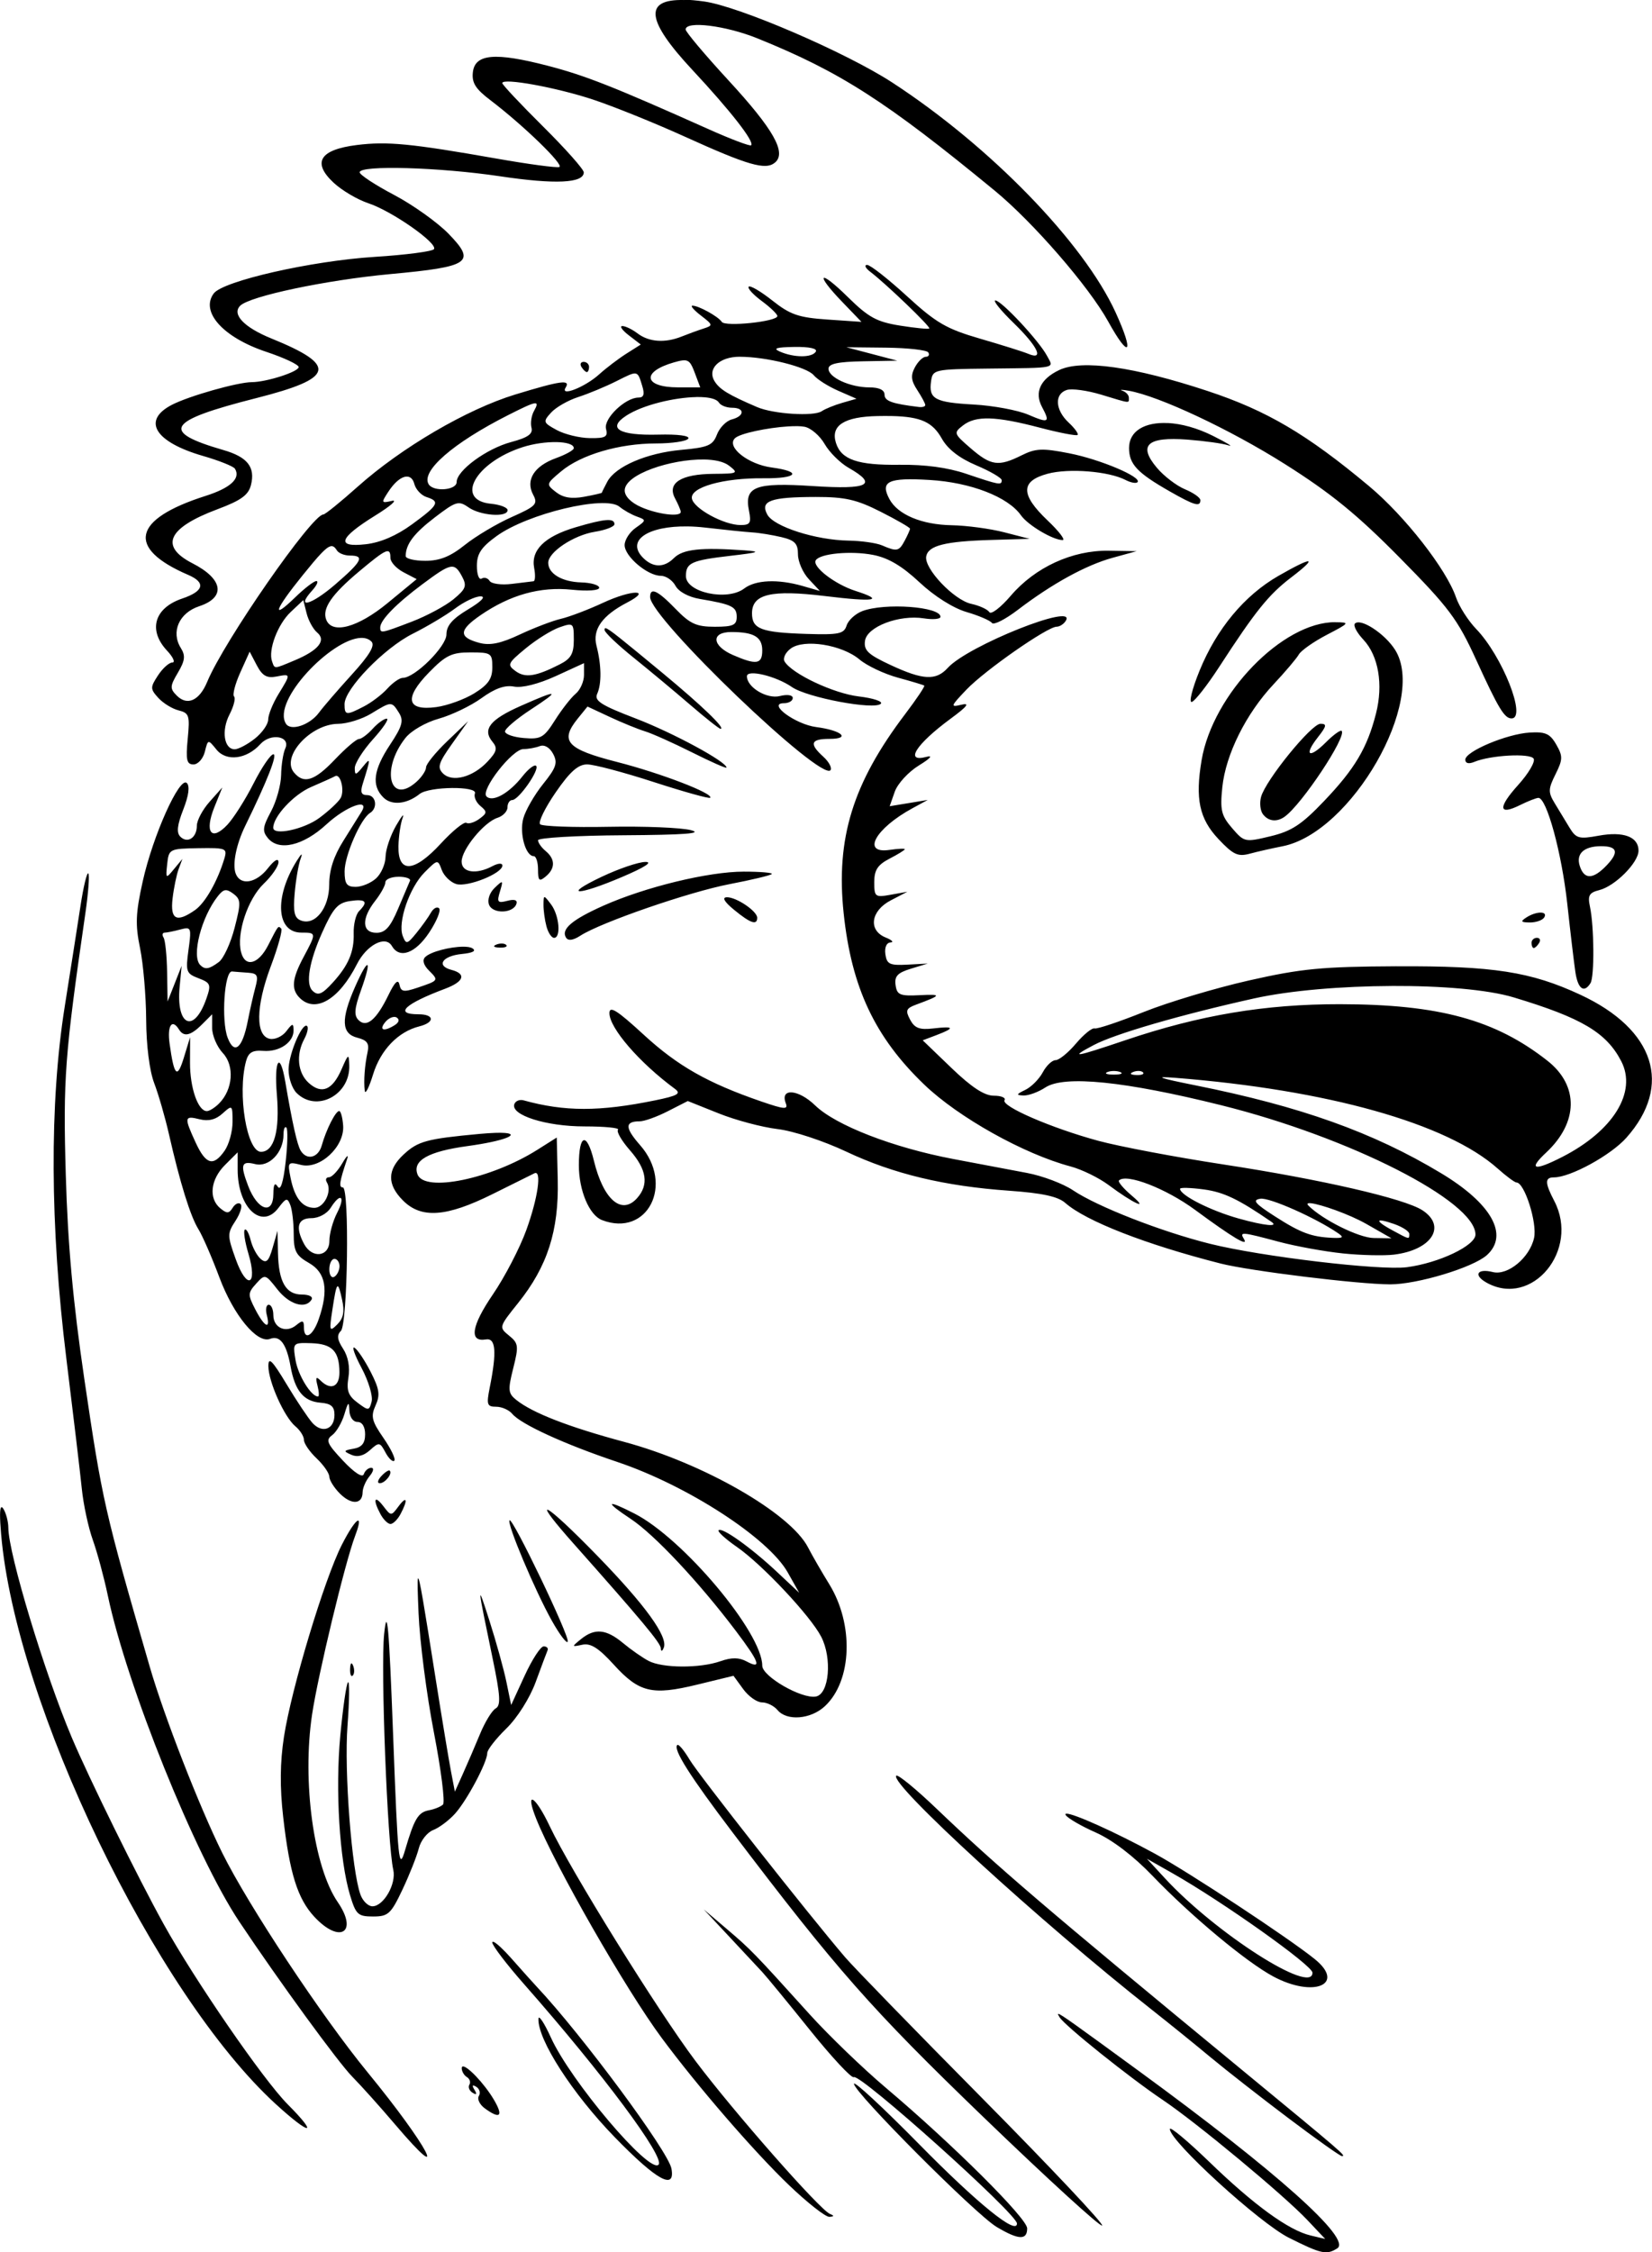 <?xml version="1.0" encoding="UTF-8" standalone="no"?>
<!-- Created with Inkscape (http://www.inkscape.org/) -->

<svg
   width="54.914mm"
   height="74.824mm"
   viewBox="0 0 54.914 74.824"
   version="1.1"
   id="svg1697"
   inkscape:version="1.2 (dc2aedaf03, 2022-05-15)"
   sodipodi:docname="Jumping cartoon fish.svg"
   xmlns:inkscape="http://www.inkscape.org/namespaces/inkscape"
   xmlns:sodipodi="http://sodipodi.sourceforge.net/DTD/sodipodi-0.dtd"
   xmlns="http://www.w3.org/2000/svg"
   xmlns:svg="http://www.w3.org/2000/svg"
   xmlns:rdf="http://www.w3.org/1999/02/22-rdf-syntax-ns#"
   xmlns:cc="http://creativecommons.org/ns#"
   xmlns:dc="http://purl.org/dc/elements/1.1/">
  <title
     id="title2363">Jumping cartoon fish</title>
  <sodipodi:namedview
     id="namedview1699"
     pagecolor="#ffffff"
     bordercolor="#666666"
     borderopacity="1.0"
     inkscape:showpageshadow="2"
     inkscape:pageopacity="0.0"
     inkscape:pagecheckerboard="0"
     inkscape:deskcolor="#d1d1d1"
     inkscape:document-units="mm"
     showgrid="false"
     inkscape:zoom="1.6063778"
     inkscape:cx="198.27216"
     inkscape:cy="194.53705"
     inkscape:window-width="1920"
     inkscape:window-height="991"
     inkscape:window-x="-9"
     inkscape:window-y="-9"
     inkscape:window-maximized="1"
     inkscape:current-layer="layer1" />
  <defs
     id="defs1694" />
  <g
     inkscape:label="Lager 1"
     inkscape:groupmode="layer"
     id="layer1"
     transform="translate(53.718,-170.397)">
    <path
       id="path1719"
       style="fill:#000000;stroke-width:0.169"
       d="m -30.978,170.398 c -1.355,-0.033 -1.254,0.682 0.273,2.319 1.274,1.366 2.073,2.39 1.956,2.507 -0.037,0.037 -0.674,-0.203 -1.415,-0.535 -3.183,-1.423 -4.101,-1.784 -5.353,-2.109 -1.74,-0.451 -2.411,-0.393 -2.482,0.213 -0.041,0.353 0.085,0.555 0.58,0.931 1.103,0.838 2.469,2.163 2.292,2.222 -0.094,0.031 -1.034,-0.095 -2.088,-0.281 -2.842,-0.5 -3.627,-0.576 -4.641,-0.45 -1.233,0.154 -1.495,0.577 -0.775,1.25 0.275,0.257 0.797,0.566 1.159,0.685 0.776,0.256 2.305,1.323 2.181,1.523 -0.047,0.076 -0.935,0.193 -1.972,0.258 -2.106,0.133 -5.044,0.801 -5.351,1.216 -0.452,0.612 0.315,1.462 1.748,1.939 0.592,0.197 1.076,0.425 1.076,0.506 0,0.156 -1.069,0.499 -1.558,0.501 -0.472,0.002 -2.089,0.46 -2.656,0.753 -1.006,0.52 -0.57,1.235 1.036,1.699 0.534,0.154 1.01,0.345 1.059,0.423 0.199,0.322 -0.144,0.64 -0.978,0.905 -2.431,0.774 -2.641,1.735 -0.573,2.624 0.593,0.255 0.519,0.543 -0.201,0.785 -0.929,0.313 -1.143,1.05 -0.502,1.733 0.202,0.216 0.28,0.392 0.173,0.392 -0.107,0 -0.321,0.192 -0.475,0.427 -0.261,0.399 -0.261,0.45 0.008,0.747 0.159,0.175 0.463,0.363 0.675,0.416 0.353,0.088 0.379,0.17 0.304,0.946 -0.067,0.702 -0.034,0.85 0.191,0.85 0.15,0 0.32,-0.189 0.378,-0.42 0.105,-0.42 0.106,-0.42 0.388,-0.072 0.328,0.405 1.002,0.321 1.457,-0.182 0.346,-0.383 1.017,-0.264 0.828,0.146 -0.069,0.151 -0.131,0.546 -0.137,0.879 -0.006,0.333 -0.158,0.88 -0.338,1.215 -0.278,0.517 -0.293,0.651 -0.1,0.884 0.366,0.441 1.174,0.251 1.943,-0.458 0.655,-0.604 1.455,-0.895 1.171,-0.426 -0.07,0.116 -0.342,0.551 -0.603,0.965 -0.323,0.512 -0.474,0.977 -0.474,1.455 0,0.785 -0.468,1.38 -0.942,1.198 -0.217,-0.083 -0.261,-0.279 -0.206,-0.91 0.039,-0.442 0.128,-0.956 0.197,-1.142 0.079,-0.213 0.029,-0.181 -0.136,0.084 -0.747,1.207 -0.668,2.371 0.16,2.371 0.504,0 0.504,0.008 0.079,0.803 -0.389,0.725 -0.424,1.077 -0.135,1.365 0.521,0.521 1.308,0.058 1.903,-1.118 0.325,-0.643 0.951,-0.969 1.162,-0.606 0.254,0.439 0.781,0.249 1.242,-0.448 0.248,-0.374 0.395,-0.735 0.328,-0.803 -0.067,-0.067 -0.189,-0.002 -0.272,0.145 -0.082,0.147 -0.3,0.451 -0.483,0.676 -0.307,0.377 -0.342,0.384 -0.453,0.099 -0.176,-0.451 0.223,-1.613 0.727,-2.116 0.433,-0.433 0.438,-0.433 0.569,-0.079 0.073,0.197 0.288,0.407 0.477,0.467 0.368,0.117 1.539,-0.349 1.539,-0.613 0,-0.088 -0.142,-0.08 -0.328,0.019 -0.538,0.288 -1.027,0.216 -1.027,-0.15 0,-0.403 0.746,-1.313 1.193,-1.455 0.182,-0.058 0.331,-0.214 0.331,-0.347 0,-0.133 0.071,-0.243 0.158,-0.243 0.214,0 0.92,-1.01 0.794,-1.136 -0.055,-0.055 -0.26,0.102 -0.455,0.35 -0.444,0.564 -0.991,0.869 -1.194,0.666 -0.207,-0.207 0.858,-1.573 1.227,-1.573 0.159,0 0.403,-0.044 0.543,-0.098 0.154,-0.059 0.33,0.042 0.444,0.256 0.159,0.298 0.107,0.456 -0.334,1.004 -0.287,0.358 -0.583,0.871 -0.657,1.142 -0.135,0.494 0.075,1.253 0.347,1.253 0.078,0 0.143,0.2 0.143,0.444 0,0.376 0.039,0.411 0.254,0.233 0.323,-0.268 0.323,-0.578 0,-0.846 -0.14,-0.116 -0.254,-0.277 -0.254,-0.359 0,-0.082 1.276,-0.157 2.836,-0.166 2.04,-0.013 2.67,-0.06 2.244,-0.17 -0.326,-0.084 -1.559,-0.134 -2.739,-0.111 -1.181,0.023 -2.203,-0.015 -2.272,-0.084 -0.069,-0.069 0.163,-0.545 0.516,-1.057 0.478,-0.693 0.746,-0.932 1.049,-0.932 0.224,0 1.221,0.264 2.215,0.587 0.994,0.322 1.837,0.557 1.872,0.522 0.135,-0.135 -1.64,-0.818 -3.096,-1.19 -1.676,-0.429 -1.912,-0.691 -1.303,-1.444 l 0.322,-0.397 0.744,0.347 c 0.409,0.191 0.935,0.405 1.168,0.476 0.233,0.071 0.938,0.386 1.566,0.701 0.629,0.315 1.143,0.542 1.143,0.504 0,-0.195 -1.78,-1.157 -3.017,-1.631 -1.155,-0.442 -1.386,-0.59 -1.282,-0.819 0.152,-0.336 0.143,-0.955 -0.023,-1.598 -0.14,-0.541 0.189,-1.004 1.02,-1.436 0.851,-0.442 0.152,-0.434 -0.802,0.009 -0.49,0.228 -1.12,0.467 -1.399,0.532 -0.279,0.065 -0.896,0.3 -1.37,0.523 -0.634,0.298 -0.99,0.371 -1.344,0.276 -0.695,-0.186 -0.684,-0.422 0.042,-0.92 0.985,-0.676 1.98,-0.954 3.028,-0.846 0.526,0.054 0.915,0.027 0.915,-0.065 0,-0.088 -0.269,-0.168 -0.598,-0.177 -0.638,-0.018 -1.096,-0.29 -1.096,-0.651 0,-0.356 0.844,-0.918 1.549,-1.031 0.359,-0.057 0.652,-0.171 0.652,-0.252 0,-0.21 -0.324,-0.184 -1.296,0.104 -1.027,0.305 -1.487,0.757 -1.373,1.351 0.045,0.236 0.035,0.434 -0.022,0.441 -0.057,0.007 -0.383,0.046 -0.726,0.088 -0.343,0.042 -0.672,-0.003 -0.732,-0.099 -0.06,-0.097 -0.179,-0.132 -0.266,-0.078 -0.087,0.054 -0.158,-0.135 -0.158,-0.42 0,-0.406 0.141,-0.619 0.655,-0.992 1.036,-0.75 3.615,-1.366 4.086,-0.975 0.14,0.116 0.401,0.263 0.58,0.327 0.313,0.112 0.312,0.126 -0.042,0.374 -0.202,0.142 -0.368,0.4 -0.368,0.574 0,0.374 0.761,1.019 1.203,1.019 0.17,0 0.389,0.149 0.487,0.331 0.105,0.197 0.434,0.375 0.81,0.438 1.066,0.18 1.226,0.257 1.226,0.596 0,0.273 -0.121,0.328 -0.729,0.328 -0.611,0 -0.822,-0.096 -1.303,-0.593 -0.597,-0.616 -0.847,-0.733 -0.847,-0.394 0,0.7 5.728,6.187 6,5.747 0.049,-0.079 -0.062,-0.28 -0.246,-0.446 -0.473,-0.428 -0.417,-0.589 0.207,-0.589 0.726,0 0.411,-0.283 -0.437,-0.392 -0.696,-0.09 -1.648,-0.793 -1.074,-0.793 0.16,0 0.292,-0.078 0.292,-0.173 0,-0.1 -0.181,-0.127 -0.43,-0.065 -0.43,0.108 -1.094,-0.291 -1.094,-0.657 0,-0.24 0.968,-0.008 1.496,0.358 0.506,0.351 2.74,0.771 2.955,0.555 0.077,-0.077 -0.254,-0.186 -0.734,-0.243 -0.832,-0.099 -2.21,-0.746 -2.464,-1.159 -0.066,-0.106 0.026,-0.301 0.203,-0.432 0.442,-0.328 1.703,-0.128 2.286,0.363 0.248,0.209 0.823,0.48 1.276,0.604 0.453,0.123 0.848,0.242 0.877,0.264 0.029,0.022 -0.257,0.448 -0.635,0.947 -1.741,2.295 -2.307,4.127 -2.044,6.618 0.261,2.468 1.036,4.114 2.679,5.691 1.135,1.089 3.312,2.306 4.862,2.718 0.375,0.1 0.946,0.379 1.27,0.621 0.818,0.611 1.374,0.863 0.764,0.347 -0.276,-0.234 -0.466,-0.46 -0.423,-0.502 0.245,-0.244 1.562,0.266 2.53,0.978 1.26,0.928 1.797,1.247 1.622,0.964 -0.15,-0.243 -0.081,-0.237 1.151,0.092 0.572,0.153 1.536,0.328 2.141,0.39 v 5.2e-4 c 0.605,0.062 1.367,0.079 1.693,0.04 1.255,-0.152 1.765,-0.94 0.952,-1.472 -0.594,-0.389 -3.361,-1.026 -6.625,-1.525 -1.583,-0.242 -3.45,-0.595 -4.149,-0.784 -1.56,-0.423 -3.242,-1.151 -3.119,-1.351 0.05,-0.081 -0.111,-0.148 -0.357,-0.148 -0.312,0 -0.739,-0.279 -1.406,-0.92 l -0.957,-0.92 0.464,-0.176 c 0.619,-0.235 0.586,-0.301 -0.113,-0.219 -0.455,0.053 -0.618,-0.008 -0.769,-0.289 -0.164,-0.307 -0.136,-0.378 0.197,-0.501 0.851,-0.315 0.867,-0.352 0.134,-0.315 -0.671,0.034 -0.769,-0.006 -0.815,-0.334 -0.042,-0.295 0.065,-0.41 0.508,-0.545 l 0.561,-0.171 -0.677,0.036 c -0.587,0.031 -0.684,-0.015 -0.731,-0.345 -0.032,-0.226 0.037,-0.386 0.169,-0.392 0.123,-0.006 0.052,-0.08 -0.158,-0.164 -0.59,-0.237 -0.501,-0.887 0.169,-1.235 l 0.55,-0.286 -0.55,0.099 c -0.522,0.094 -0.55,0.073 -0.55,-0.418 0,-0.403 0.112,-0.575 0.508,-0.78 0.279,-0.144 0.508,-0.286 0.508,-0.314 0,-0.028 -0.229,-0.018 -0.508,0.023 -0.943,0.138 -0.475,-0.712 0.762,-1.384 l 0.508,-0.276 -0.633,0.105 -0.633,0.104 0.17,-0.484 c 0.094,-0.266 0.455,-0.658 0.802,-0.871 0.382,-0.234 0.481,-0.347 0.251,-0.285 -0.742,0.198 -0.35,-0.419 0.805,-1.269 0.553,-0.407 0.651,-0.534 0.357,-0.463 -0.376,0.091 -0.364,0.055 0.169,-0.503 0.61,-0.639 2.69,-2.089 2.997,-2.089 0.1,0 0.237,-0.088 0.303,-0.196 0.386,-0.625 -3.256,0.827 -3.923,1.564 -0.39,0.43 -0.819,0.409 -1.905,-0.097 -0.746,-0.347 -0.891,-0.486 -0.846,-0.803 0.067,-0.469 1.134,-0.875 1.959,-0.745 0.303,0.048 0.55,0.024 0.55,-0.052 0,-0.338 -1.851,-0.473 -2.599,-0.189 -0.231,0.088 -0.465,0.303 -0.521,0.478 -0.088,0.278 -0.257,0.313 -1.327,0.28 -1.515,-0.048 -1.818,-0.162 -1.818,-0.685 0,-0.64 0.636,-0.79 2.426,-0.573 1.666,0.203 2.003,0.146 1.014,-0.171 -0.687,-0.22 -1.45,-0.808 -1.32,-1.018 0.139,-0.225 1.165,-0.321 1.902,-0.179 0.508,0.098 0.963,0.367 1.545,0.911 0.495,0.463 1.121,0.858 1.566,0.988 0.408,0.119 0.786,0.282 0.842,0.362 0.055,0.08 0.44,-0.114 0.855,-0.43 1.141,-0.871 2.266,-1.489 3.155,-1.734 l 0.8,-0.22 -0.931,-0.015 c -1.21,-0.018 -2.443,0.55 -3.253,1.496 -0.335,0.391 -0.655,0.636 -0.712,0.544 -0.057,-0.092 -0.328,-0.216 -0.603,-0.276 -0.577,-0.127 -1.572,-1.176 -1.495,-1.577 0.069,-0.36 0.627,-0.5 2.167,-0.545 l 1.27,-0.037 -0.847,-0.218 c -0.466,-0.12 -1.251,-0.225 -1.744,-0.234 -0.997,-0.018 -1.792,-0.352 -2.069,-0.868 -0.316,-0.59 -0.045,-0.719 1.338,-0.636 1.362,0.081 2.605,0.562 3.035,1.175 0.231,0.328 1.064,0.822 1.385,0.822 0.102,0 -0.123,-0.293 -0.5,-0.651 -0.906,-0.861 -0.905,-1.309 0.002,-1.553 0.704,-0.189 2.028,-0.083 2.588,0.207 0.171,0.089 0.35,0.123 0.397,0.075 0.165,-0.165 -1.23,-0.757 -2.265,-0.96 -0.896,-0.176 -1.117,-0.167 -1.589,0.068 -0.764,0.381 -1.016,0.346 -1.687,-0.233 -0.568,-0.491 -0.577,-0.514 -0.258,-0.762 0.424,-0.33 1.082,-0.311 2.55,0.074 0.652,0.171 1.218,0.28 1.258,0.243 0.04,-0.038 -0.094,-0.223 -0.297,-0.412 -0.448,-0.418 -0.479,-0.95 -0.061,-1.083 0.169,-0.054 0.683,0.017 1.143,0.156 0.996,0.302 0.92,0.294 0.92,0.1 0,-0.086 -0.095,-0.189 -0.211,-0.229 -0.116,-0.04 -0.027,-0.041 0.199,-0.002 1.002,0.172 3.368,1.282 5.196,2.436 1.532,0.967 2.407,1.68 3.825,3.117 1.634,1.655 1.916,2.033 2.536,3.387 0.742,1.621 0.939,1.947 1.176,1.947 0.513,0 -0.307,-2.071 -1.176,-2.971 -0.265,-0.275 -0.567,-0.747 -0.67,-1.05 -0.319,-0.934 -1.703,-2.704 -2.887,-3.693 -2.067,-1.727 -3.402,-2.513 -5.372,-3.164 -2.443,-0.807 -4.178,-1.052 -4.93,-0.696 -0.627,0.297 -0.833,0.74 -0.573,1.227 0.278,0.519 0.224,0.549 -0.456,0.257 -0.349,-0.15 -1.163,-0.301 -1.808,-0.337 -1.299,-0.072 -1.507,-0.184 -1.424,-0.773 0.055,-0.392 0.097,-0.401 1.919,-0.422 2.311,-0.027 2.165,0.005 1.934,-0.426 -0.268,-0.501 -1.517,-1.838 -1.717,-1.838 -0.09,0 0.186,0.34 0.614,0.755 0.799,0.776 1.021,1.246 0.482,1.019 -0.163,-0.069 -0.883,-0.295 -1.6,-0.503 -1.125,-0.327 -1.459,-0.521 -2.438,-1.417 -0.624,-0.571 -1.218,-1.037 -1.321,-1.034 -0.103,0.003 -0.055,0.106 0.107,0.229 0.522,0.397 2.016,1.831 1.961,1.883 -0.029,0.028 -0.468,-0.015 -0.974,-0.096 -0.776,-0.124 -1.047,-0.273 -1.735,-0.95 -0.956,-0.942 -1.112,-0.799 -0.181,0.167 l 0.635,0.659 -1.131,-0.077 c -0.958,-0.066 -1.237,-0.161 -1.828,-0.629 -0.384,-0.304 -0.738,-0.512 -0.788,-0.463 -0.05,0.05 0.145,0.263 0.431,0.475 0.287,0.212 0.521,0.438 0.521,0.501 0,0.183 -1.735,0.365 -1.847,0.194 -0.118,-0.18 -0.779,-0.544 -0.978,-0.539 -0.076,0.002 0.052,0.15 0.284,0.328 0.404,0.311 0.408,0.329 0.085,0.433 -0.186,0.06 -0.513,0.179 -0.727,0.265 -0.554,0.221 -1.084,0.184 -1.464,-0.104 -0.181,-0.137 -0.409,-0.247 -0.508,-0.245 -0.099,0.002 -6.28e-4,0.141 0.218,0.309 l 0.397,0.305 -0.482,0.305 c -0.265,0.168 -0.672,0.478 -0.904,0.688 -0.469,0.423 -1.307,0.753 -1.112,0.438 0.172,-0.278 -0.163,-0.232 -1.677,0.23 -1.603,0.489 -3.777,1.76 -5.235,3.061 -0.569,0.508 -1.083,0.924 -1.143,0.924 -0.379,0.003 -3.301,4.21 -3.859,5.558 -0.259,0.626 -0.662,0.81 -1.011,0.46 -0.234,-0.234 -0.231,-0.311 0.036,-0.762 0.237,-0.402 0.257,-0.565 0.097,-0.821 -0.335,-0.536 -0.057,-1.166 0.612,-1.387 0.892,-0.294 0.797,-0.903 -0.221,-1.424 -1.109,-0.568 -0.828,-1.179 0.827,-1.798 0.784,-0.293 1.03,-0.471 1.114,-0.805 0.149,-0.595 -0.115,-0.93 -0.914,-1.161 -2.118,-0.613 -1.891,-0.97 1.094,-1.727 2.601,-0.659 2.708,-1.083 0.499,-1.98 -0.909,-0.369 -1.322,-0.803 -1.037,-1.088 0.319,-0.319 2.867,-0.855 4.987,-1.051 2.659,-0.245 2.865,-0.387 1.94,-1.339 -0.369,-0.379 -1.185,-0.961 -1.813,-1.292 -0.629,-0.331 -1.143,-0.669 -1.143,-0.751 0,-0.244 2.654,-0.168 4.664,0.132 1.84,0.275 2.786,0.231 2.786,-0.13 0,-0.1 -0.61,-0.786 -1.355,-1.525 -0.745,-0.739 -1.354,-1.387 -1.354,-1.44 0,-0.183 1.786,0.141 3.013,0.546 0.679,0.225 2.051,0.778 3.048,1.23 2.113,0.958 2.69,1.124 3.002,0.866 0.395,-0.328 -0.044,-1.106 -1.547,-2.736 -0.781,-0.848 -1.421,-1.607 -1.421,-1.687 0,-0.296 1.33,-0.132 2.384,0.294 2.756,1.114 4.273,2.087 7.889,5.059 1.275,1.048 3.131,3.186 3.772,4.346 0.708,1.281 0.877,1.078 0.248,-0.298 -1.063,-2.324 -4.169,-5.519 -7.426,-7.64 -1.531,-0.997 -5.103,-2.535 -6.254,-2.692 -0.253,-0.035 -0.477,-0.055 -0.67,-0.059 z m 3.667,11.525 c 0.502,-0.007 0.774,0.053 0.71,0.158 -0.125,0.202 -0.715,0.202 -1.185,0 -0.254,-0.109 -0.135,-0.149 0.476,-0.158 z m 1.725,0.01 1.318,0.014 c 0.725,0.008 1.358,0.079 1.407,0.158 0.049,0.08 0.011,0.145 -0.084,0.145 -0.095,0 -0.258,0.157 -0.361,0.35 -0.145,0.272 -0.128,0.441 0.079,0.756 0.146,0.223 0.266,0.447 0.266,0.497 0,0.05 -0.095,0.079 -0.211,0.065 -0.89,-0.107 -1.143,-0.197 -1.143,-0.409 0,-0.156 -0.179,-0.242 -0.5,-0.242 -0.642,0 -1.363,-0.328 -1.363,-0.62 0,-0.165 0.311,-0.232 1.143,-0.247 l 1.143,-0.021 -0.846,-0.223 z m -3.543,0.316 c 0.882,0 2.23,0.337 2.461,0.614 0.115,0.139 0.482,0.371 0.815,0.516 l 0.606,0.265 -0.477,0.137 c -0.262,0.076 -0.567,0.2 -0.677,0.276 -0.262,0.181 -1.608,0.096 -2.148,-0.135 -0.951,-0.408 -1.245,-0.586 -1.413,-0.855 -0.259,-0.415 0.151,-0.819 0.833,-0.819 z m -1.909,0.122 c 0.221,-0.026 0.288,0.074 0.413,0.407 l 0.184,0.488 h -0.737 c -1.144,0 -1.232,-0.517 -0.141,-0.829 0.116,-0.033 0.206,-0.056 0.28,-0.065 z m -3.278,0.048 c -0.099,0 -0.132,0.076 -0.074,0.169 0.058,0.093 0.138,0.17 0.179,0.17 0.041,0 0.074,-0.076 0.074,-0.17 0,-0.093 -0.081,-0.169 -0.179,-0.169 z m 1.727,0.388 c 0.105,0.02 0.14,0.151 0.221,0.417 0.084,0.272 0.048,0.381 -0.125,0.381 -0.44,0 -1.168,0.701 -1.08,1.039 0.07,0.266 -0.014,0.315 -0.536,0.308 -0.341,-0.004 -0.836,-0.124 -1.1,-0.267 -0.457,-0.248 -0.466,-0.276 -0.191,-0.58 0.159,-0.176 0.566,-0.409 0.904,-0.518 0.338,-0.109 0.907,-0.346 1.266,-0.526 0.362,-0.182 0.537,-0.274 0.642,-0.255 z m 2.014,0.78 c 0.104,-0.002 0.201,9e-4 0.289,0.009 0.235,0.021 0.406,0.078 0.468,0.178 0.058,0.093 0.253,0.169 0.434,0.169 0.43,0 0.424,0.275 -0.008,0.388 -0.185,0.048 -0.407,0.275 -0.494,0.503 -0.137,0.36 -0.293,0.427 -1.182,0.508 -1.152,0.104 -2.192,0.551 -2.462,1.057 -0.1,0.186 -0.181,0.351 -0.181,0.366 0,0.015 -0.267,0.076 -0.593,0.136 -0.415,0.076 -0.695,0.03 -0.932,-0.155 -0.334,-0.26 -0.331,-0.27 0.169,-0.689 0.661,-0.554 1.933,-0.928 3.153,-0.928 0.536,0 1.02,-0.072 1.075,-0.161 0.059,-0.096 -0.344,-0.149 -1.003,-0.132 -1.296,0.033 -1.704,-0.208 -1.062,-0.628 0.551,-0.361 1.603,-0.606 2.33,-0.62 z m -5.384,0.211 c 0.121,-0.019 0.094,0.069 -0.009,0.254 -0.086,0.153 -0.123,0.402 -0.083,0.554 0.054,0.207 -0.118,0.328 -0.68,0.478 -0.817,0.219 -1.808,0.947 -1.808,1.329 0,0.272 -0.769,0.332 -0.929,0.073 -0.268,-0.434 0.804,-1.368 2.634,-2.295 0.486,-0.246 0.754,-0.374 0.875,-0.393 z m 11.881,0.42 c 0.986,0.022 1.363,0.209 1.669,0.753 0.196,0.348 0.584,0.649 1.143,0.885 0.465,0.197 0.846,0.419 0.846,0.494 0,0.175 -0.073,0.162 -1.185,-0.214 -0.612,-0.207 -1.371,-0.309 -2.212,-0.298 -1.39,0.018 -1.936,-0.17 -2.113,-0.726 -0.184,-0.579 0.273,-0.872 1.39,-0.893 0.167,-0.003 0.321,-0.004 0.461,-5.2e-4 z m 9.175,0.234 c -0.749,-0.037 -1.284,0.255 -1.284,0.827 0,0.539 0.267,0.824 1.355,1.444 0.819,0.467 1.016,0.523 1.016,0.29 0,-0.082 -0.23,-0.244 -0.512,-0.361 -0.281,-0.117 -0.703,-0.439 -0.936,-0.717 -0.631,-0.75 -0.321,-1.034 1.018,-0.933 0.563,0.043 1.175,0.128 1.362,0.19 0.186,0.062 -0.042,-0.078 -0.508,-0.312 -0.534,-0.268 -1.061,-0.408 -1.51,-0.43 z m -12.308,0.102 c 0.093,0.002 0.174,0.009 0.238,0.021 0.209,0.04 0.509,0.298 0.667,0.573 0.158,0.275 0.517,0.631 0.799,0.792 0.984,0.56 0.663,0.726 -1.174,0.606 -1.937,-0.127 -2.302,0.013 -2.14,0.819 0.081,0.407 0.041,0.475 -0.282,0.475 -0.55,-3.7e-4 -1.553,-0.546 -1.615,-0.879 -0.07,-0.374 1.045,-0.69 2.381,-0.675 1.127,0.013 1.303,-0.22 0.272,-0.358 -0.787,-0.105 -1.514,-0.681 -1.225,-0.97 0.165,-0.165 1.096,-0.353 1.769,-0.395 0.112,-0.007 0.217,-0.01 0.31,-0.008 z m -8.007,0.53 c 0.333,0.007 0.574,0.075 0.574,0.203 0,0.064 -0.266,0.212 -0.592,0.33 -0.727,0.263 -1.019,0.729 -0.76,1.214 0.166,0.311 0.097,0.383 -0.714,0.744 -0.494,0.22 -1.194,0.636 -1.556,0.926 -0.481,0.385 -0.834,0.527 -1.312,0.527 -0.36,0 -0.654,-0.07 -0.654,-0.156 0,-0.394 0.27,-0.753 0.972,-1.289 0.701,-0.535 0.787,-0.561 1.117,-0.33 0.395,0.277 1.298,0.341 1.298,0.092 0,-0.087 -0.248,-0.183 -0.55,-0.212 -1.222,-0.118 -0.524,-1.373 1.045,-1.879 0.373,-0.121 0.8,-0.176 1.133,-0.169 z m 4.895,0.578 c 0.359,0.005 0.665,0.069 0.843,0.208 0.319,0.248 0.289,0.264 -0.518,0.269 -1.081,0.007 -1.553,0.305 -1.282,0.812 0.105,0.196 0.191,0.399 0.191,0.452 0,0.176 -0.755,0.086 -1.313,-0.157 -0.338,-0.147 -0.55,-0.361 -0.55,-0.554 0,-0.543 1.552,-1.046 2.628,-1.029 z m -9.847,0.569 c 0.104,0.011 0.185,0.09 0.225,0.244 0.048,0.184 0.232,0.38 0.408,0.436 0.459,0.146 0.396,0.263 -0.488,0.908 -0.514,0.375 -1.047,0.604 -1.536,0.659 -1.001,0.113 -0.894,-0.204 0.323,-0.958 0.506,-0.313 0.752,-0.53 0.547,-0.483 -0.354,0.082 -0.36,0.066 -0.117,-0.305 0.18,-0.275 0.369,-0.442 0.526,-0.489 0.039,-0.012 0.076,-0.016 0.111,-0.012 z m 13.569,0.676 c 0.975,-9.8e-4 1.358,0.086 2.159,0.492 0.536,0.271 0.974,0.524 0.974,0.562 0,0.037 -0.079,0.215 -0.175,0.395 -0.192,0.359 -0.257,0.373 -0.756,0.159 -0.186,-0.08 -0.687,-0.151 -1.112,-0.158 -1.091,-0.017 -2.487,-0.464 -2.702,-0.867 -0.244,-0.455 0.105,-0.581 1.613,-0.583 z m -4.266,0.978 c 0.186,0.003 0.383,0.015 0.589,0.039 0.626,0.073 1.328,0.145 1.561,0.16 0.233,0.014 0.671,0.085 0.974,0.157 0.447,0.106 0.55,0.214 0.55,0.572 0,0.243 0.164,0.615 0.364,0.828 l 0.364,0.388 -0.574,-0.165 c -0.821,-0.235 -1.561,-0.204 -1.941,0.084 v 5.2e-4 c -0.563,0.426 -1.937,0.133 -1.937,-0.413 0,-0.442 0.177,-0.522 1.489,-0.675 0.946,-0.11 1.023,-0.14 0.458,-0.18 -1.46,-0.103 -2.05,-0.039 -2.347,0.257 -0.325,0.325 -0.693,0.322 -1.021,-0.005 -0.587,-0.587 0.17,-1.066 1.472,-1.047 z m -11.852,0.657 c 0.022,-0.004 0.043,-0.002 0.062,0.004 0.051,0.016 0.094,0.065 0.139,0.138 0.058,0.093 0.253,0.17 0.434,0.17 0.501,0 0.403,0.19 -0.498,0.966 -0.799,0.688 -1.327,0.821 -0.756,0.191 0.154,-0.171 0.215,-0.31 0.135,-0.31 -0.08,0 -0.397,0.244 -0.704,0.542 -0.807,0.782 -0.686,0.423 0.246,-0.73 0.542,-0.67 0.786,-0.943 0.942,-0.969 z m 1.891,0.168 c 0.07,0.004 0.088,0.083 0.088,0.222 0,0.137 0.196,0.351 0.436,0.477 l 0.436,0.228 -0.963,0.793 c -0.992,0.816 -1.853,1.049 -2.044,0.552 -0.141,-0.367 0.18,-0.836 1.096,-1.602 0.456,-0.382 0.716,-0.587 0.861,-0.65 0.036,-0.016 0.066,-0.023 0.089,-0.021 z m 30.593,0.336 c -0.076,-0.009 -0.41,0.152 -0.988,0.483 -1.129,0.648 -2.053,1.758 -2.62,3.148 -0.248,0.607 -0.363,1.075 -0.256,1.039 0.107,-0.036 0.512,-0.554 0.901,-1.152 1.215,-1.871 1.649,-2.41 2.402,-2.985 0.454,-0.346 0.636,-0.525 0.56,-0.534 z m -28.517,0.183 c 0.176,-0.033 0.266,0.082 0.394,0.322 0.166,0.311 0.126,0.415 -0.29,0.758 -0.266,0.218 -0.886,0.551 -1.379,0.74 -1.022,0.391 -1.052,0.397 -1.052,0.193 0,-0.244 0.535,-0.791 1.41,-1.442 0.477,-0.355 0.74,-0.537 0.917,-0.571 z m 1.006,0.98 c 0.191,9.8e-4 0.035,0.165 -0.412,0.433 -0.523,0.313 -0.72,0.541 -0.72,0.833 0,0.399 -1.05,1.442 -1.452,1.442 -0.104,0 -0.334,0.16 -0.511,0.356 -0.177,0.196 -0.528,0.463 -0.78,0.593 -0.591,0.306 -0.644,0.299 -0.644,-0.078 0,-0.502 1.319,-1.863 2.265,-2.336 0.477,-0.239 1.11,-0.616 1.407,-0.839 0.296,-0.222 0.677,-0.405 0.846,-0.403 z m -5.89,0.125 0.11,0.438 c 0.06,0.241 0.218,0.527 0.349,0.637 0.315,0.261 0.046,0.595 -0.746,0.926 -0.705,0.295 -0.659,0.293 -0.752,0.033 -0.135,-0.376 0.19,-1.235 0.62,-1.639 z m 34.307,0.733 c -1.748,-0.014 -4.072,2.381 -4.446,4.581 -0.218,1.286 -0.077,1.949 0.558,2.622 0.494,0.524 0.647,0.595 1.048,0.487 0.258,-0.07 0.746,-0.18 1.084,-0.246 2.288,-0.449 4.806,-4.84 3.742,-6.524 -0.34,-0.539 -1.145,-1.065 -1.336,-0.874 -0.063,0.063 0.063,0.302 0.28,0.533 0.504,0.536 0.667,1.49 0.42,2.458 -0.29,1.138 -0.703,1.834 -1.723,2.903 -0.749,0.786 -1.08,1.003 -1.784,1.172 -0.851,0.204 -0.871,0.199 -1.278,-0.273 -0.358,-0.416 -0.401,-0.598 -0.323,-1.355 0.113,-1.091 0.786,-2.443 1.703,-3.42 0.386,-0.412 0.764,-0.857 0.839,-0.989 0.075,-0.133 0.494,-0.427 0.931,-0.655 0.764,-0.398 0.775,-0.414 0.287,-0.418 z m -25.456,0.083 c 0.135,0.002 0.141,0.134 0.141,0.502 0,0.462 -0.094,0.628 -0.466,0.816 -0.795,0.405 -1.149,0.459 -1.469,0.225 -0.288,-0.21 -0.266,-0.26 0.337,-0.757 0.355,-0.293 0.86,-0.607 1.121,-0.698 0.115,-0.04 0.203,-0.07 0.269,-0.082 0.025,-0.005 0.047,-0.007 0.066,-0.007 z m 1.203,0.118 c -0.036,-0.007 -0.041,0.021 -0.038,0.062 0.004,0.081 0.435,0.49 0.955,0.909 0.521,0.419 1.368,1.124 1.881,1.566 0.513,0.442 0.972,0.805 1.018,0.805 0.182,0 -0.622,-0.774 -1.915,-1.844 -1.393,-1.152 -1.792,-1.478 -1.901,-1.499 z m 4.173,0.126 c 0.751,0 1.029,0.165 1.029,0.611 0,0.462 -0.193,0.492 -0.974,0.153 -0.703,-0.306 -0.737,-0.764 -0.056,-0.764 z m -12.31,0.195 c 0.14,-0.004 0.259,0.033 0.347,0.121 0.129,0.129 -0.058,0.446 -0.652,1.098 -0.458,0.504 -0.948,1.071 -1.088,1.261 -0.305,0.415 -0.942,0.629 -1.102,0.37 -0.47,-0.761 1.517,-2.82 2.494,-2.85 z m -3.7,0.458 0.237,0.452 c 0.182,0.347 0.333,0.435 0.646,0.375 0.494,-0.094 0.493,-0.102 0.071,0.59 -0.186,0.305 -0.338,0.682 -0.338,0.839 -3.48e-4,0.156 -0.202,0.442 -0.447,0.635 -0.245,0.193 -0.545,0.351 -0.666,0.351 -0.356,0 -0.449,-0.622 -0.173,-1.155 0.141,-0.272 0.209,-0.542 0.151,-0.599 -0.057,-0.057 0.036,-0.416 0.207,-0.796 z m 7.338,0.024 c 0.691,0 0.728,0.025 0.728,0.494 0,0.383 -0.135,0.577 -0.597,0.864 -0.329,0.203 -0.898,0.409 -1.267,0.459 -0.987,0.132 -1.077,-0.295 -0.241,-1.151 0.557,-0.57 0.754,-0.666 1.377,-0.666 z m 3.776,0.357 v 0.393 c 0,0.216 -0.125,0.497 -0.277,0.623 -0.152,0.126 -0.461,0.521 -0.686,0.877 -0.369,0.584 -0.47,0.642 -1.036,0.595 -0.345,-0.029 -0.626,-0.127 -0.626,-0.219 0,-0.092 0.38,-0.416 0.844,-0.72 1.014,-0.663 0.948,-0.69 -0.321,-0.129 -1.024,0.453 -1.283,0.781 -0.941,1.192 0.176,0.212 0.147,0.328 -0.166,0.661 -0.486,0.517 -1.172,0.698 -1.479,0.39 -0.197,-0.197 -0.15,-0.347 0.302,-0.983 l 0.534,-0.751 -0.699,0.669 c -0.384,0.368 -0.699,0.756 -0.699,0.862 0,0.106 -0.14,0.32 -0.31,0.474 -0.893,0.808 -1.206,-0.393 -0.378,-1.446 0.19,-0.242 0.673,-0.521 1.113,-0.644 0.427,-0.12 1.066,-0.427 1.419,-0.683 0.446,-0.323 0.777,-0.44 1.081,-0.382 0.266,0.051 0.81,-0.086 1.382,-0.347 z m -6.449,1.363 c 0.116,-0.003 0.177,0.094 0.299,0.288 0.162,0.259 0.11,0.444 -0.297,1.058 -0.556,0.838 -0.622,1.355 -0.223,1.753 0.274,0.274 0.778,0.226 1.206,-0.116 0.315,-0.252 1.933,-0.269 1.838,-0.02 -0.043,0.111 0.039,0.299 0.181,0.418 0.231,0.192 0.228,0.238 -0.035,0.43 -0.162,0.118 -0.356,0.177 -0.431,0.131 -0.075,-0.046 -0.458,0.265 -0.851,0.691 -0.889,0.964 -1.425,0.995 -1.406,0.082 0.007,-0.326 0.069,-0.745 0.137,-0.932 0.069,-0.186 -0.029,-0.072 -0.217,0.254 -0.188,0.326 -0.345,0.79 -0.349,1.032 -0.004,0.242 -0.146,0.566 -0.317,0.72 -0.17,0.154 -0.475,0.28 -0.677,0.28 -0.297,0 -0.367,-0.099 -0.367,-0.515 0,-0.524 0.532,-1.746 0.844,-1.939 0.269,-0.166 0.201,-0.594 -0.094,-0.594 -0.198,0 -0.235,-0.097 -0.146,-0.381 0.269,-0.859 0.269,-0.889 0.002,-0.561 -0.234,0.288 -0.268,0.293 -0.268,0.043 0,-0.157 0.276,-0.591 0.612,-0.964 0.337,-0.373 0.539,-0.677 0.45,-0.677 -0.09,0 -0.301,0.152 -0.469,0.338 -0.169,0.186 -0.374,0.338 -0.456,0.338 -0.082,0 -0.44,0.305 -0.794,0.677 -0.683,0.718 -1.037,0.83 -1.365,0.434 -0.435,-0.524 0.552,-1.609 1.469,-1.615 0.3,-0.002 0.796,-0.156 1.101,-0.342 0.339,-0.207 0.509,-0.31 0.625,-0.313 z m 30.93,0.651 c -0.301,0 -1.822,1.87 -1.975,2.429 -0.055,0.201 -0.027,0.46 0.063,0.577 0.183,0.237 0.458,0.268 0.72,0.082 0.57,-0.405 2.076,-2.671 1.895,-2.852 -0.039,-0.039 -0.275,0.132 -0.523,0.38 -0.559,0.559 -0.747,0.443 -0.267,-0.167 0.292,-0.372 0.307,-0.449 0.087,-0.449 z m 7.282,0.29 c -0.091,-0.008 -0.199,-0.006 -0.329,0.002 -0.761,0.046 -2.139,0.626 -2.139,0.901 0,0.122 0.114,0.15 0.297,0.074 0.541,-0.225 1.857,-0.297 1.974,-0.109 0.062,0.1 -0.168,0.492 -0.51,0.871 -0.685,0.758 -0.661,1.03 0.059,0.672 0.257,-0.127 0.53,-0.235 0.607,-0.239 0.275,-0.015 0.778,1.824 0.963,3.519 0.103,0.948 0.225,1.971 0.27,2.273 0.083,0.557 0.289,0.706 0.502,0.362 0.134,-0.218 0.122,-1.887 -0.019,-2.543 -0.079,-0.367 -0.025,-0.463 0.31,-0.547 0.526,-0.132 1.305,-0.914 1.305,-1.311 0,-0.46 -0.499,-0.648 -1.324,-0.497 -0.656,0.12 -0.751,0.094 -0.971,-0.269 -0.134,-0.221 -0.356,-0.587 -0.492,-0.811 -0.22,-0.362 -0.217,-0.471 0.027,-0.96 0.245,-0.491 0.248,-0.6 0.025,-0.989 -0.155,-0.271 -0.28,-0.377 -0.553,-0.4 z m -42.091,0.725 c -0.091,0 -0.388,0.439 -0.66,0.974 -0.272,0.536 -0.664,1.151 -0.869,1.368 -0.532,0.562 -0.765,0.245 -0.431,-0.584 l 0.265,-0.657 -0.423,0.475 c -0.233,0.261 -0.423,0.619 -0.423,0.794 0,0.401 -0.31,0.606 -0.551,0.364 -0.131,-0.131 -0.102,-0.387 0.099,-0.9 0.181,-0.46 0.223,-0.775 0.119,-0.88 -0.238,-0.238 -1.128,1.743 -1.467,3.269 -0.235,1.056 -0.25,1.436 -0.088,2.218 0.107,0.519 0.198,1.588 0.203,2.374 0.004,0.856 0.111,1.7 0.266,2.106 0.142,0.373 0.363,1.135 0.49,1.693 0.367,1.615 0.714,2.734 0.98,3.161 0.136,0.217 0.448,0.935 0.695,1.595 0.472,1.263 1.256,2.215 1.688,2.049 0.329,-0.126 0.545,0.164 0.68,0.912 0.146,0.814 0.435,1.164 0.994,1.209 0.354,0.028 0.466,0.125 0.466,0.405 0,0.48 -0.407,0.628 -0.733,0.266 -0.141,-0.157 -0.53,-0.738 -0.862,-1.291 -0.476,-0.791 -0.604,-0.918 -0.602,-0.593 0.005,0.524 0.532,1.696 0.901,2 0.154,0.128 0.281,0.33 0.281,0.448 0,0.119 0.189,0.395 0.421,0.614 0.231,0.219 0.422,0.494 0.423,0.61 0.002,0.116 0.16,0.369 0.352,0.561 h 5.17e-4 c 0.383,0.383 0.75,0.361 0.754,-0.045 0.001,-0.142 0.106,-0.383 0.232,-0.535 0.13,-0.157 0.154,-0.277 0.054,-0.277 -0.097,0 -0.208,0.095 -0.246,0.211 -0.043,0.129 -0.313,-0.045 -0.691,-0.447 -0.532,-0.564 -0.584,-0.685 -0.364,-0.846 0.142,-0.103 0.325,-0.417 0.409,-0.696 0.125,-0.419 0.154,-0.442 0.166,-0.127 0.008,0.219 0.123,0.381 0.269,0.381 0.156,0 0.254,0.158 0.254,0.411 0,0.294 -0.109,0.43 -0.381,0.478 -0.34,0.059 -0.348,0.082 -0.078,0.202 0.2,0.089 0.41,0.037 0.621,-0.154 0.302,-0.273 0.33,-0.269 0.516,0.079 0.108,0.202 0.24,0.324 0.292,0.271 0.053,-0.053 -0.109,-0.391 -0.359,-0.753 -0.391,-0.564 -0.428,-0.718 -0.264,-1.08 0.158,-0.347 0.13,-0.544 -0.16,-1.112 -0.194,-0.38 -0.436,-0.742 -0.538,-0.806 -0.102,-0.063 0.003,0.24 0.234,0.673 0.231,0.434 0.381,0.935 0.334,1.114 -0.081,0.31 -0.103,0.312 -0.472,0.035 -0.307,-0.23 -0.369,-0.404 -0.299,-0.837 0.055,-0.343 -0.011,-0.697 -0.177,-0.951 -0.196,-0.299 -0.215,-0.453 -0.074,-0.594 0.227,-0.227 0.289,-4.766 0.065,-4.766 -0.141,-8e-5 -0.113,-0.191 0.138,-0.931 0.063,-0.186 -0.007,-0.129 -0.156,0.127 -0.149,0.256 -0.348,0.466 -0.444,0.466 -0.096,0 -0.126,0.077 -0.068,0.171 0.18,0.291 -0.092,0.845 -0.415,0.845 -0.4,0 -0.659,-0.326 -0.793,-0.999 -0.104,-0.522 -0.091,-0.539 0.348,-0.428 0.629,0.158 1.449,-0.606 1.4,-1.305 -0.019,-0.266 -0.078,-0.485 -0.132,-0.485 -0.119,-4e-4 -0.432,0.618 -0.579,1.143 -0.115,0.412 -0.494,0.507 -0.699,0.176 -0.117,-0.19 -0.277,-0.903 -0.514,-2.294 -0.177,-1.038 -0.376,-0.728 -0.279,0.433 0.101,1.206 -0.091,1.897 -0.529,1.897 -0.469,0 -0.787,-1.924 -0.497,-3.007 0.079,-0.294 0.212,-0.374 0.574,-0.346 0.539,0.041 1.015,-0.285 1.007,-0.689 -0.005,-0.238 -0.037,-0.233 -0.241,0.036 -0.13,0.171 -0.375,0.285 -0.545,0.253 -0.484,-0.092 -0.473,-1.075 0.028,-2.407 0.241,-0.64 0.397,-1.204 0.347,-1.255 -0.103,-0.103 -0.087,-0.125 -0.436,0.557 -0.324,0.633 -0.762,0.744 -0.897,0.228 -0.161,-0.616 0.218,-1.764 0.75,-2.274 0.271,-0.259 0.492,-0.582 0.492,-0.717 0,-0.149 -0.137,-0.071 -0.351,0.201 -0.392,0.499 -0.914,0.586 -1.07,0.179 -0.117,-0.306 0.017,-0.978 0.32,-1.595 0.727,-1.485 1.075,-2.371 0.932,-2.371 z m 2.118,0.717 c 0.146,0.045 0.243,0.515 0.12,0.735 -0.073,0.13 -0.392,0.428 -0.711,0.663 -0.512,0.378 -1.529,0.594 -1.529,0.326 0,-0.375 0.675,-1.103 1.256,-1.354 0.381,-0.164 0.74,-0.326 0.798,-0.36 0.022,-0.013 0.044,-0.016 0.065,-0.009 z m 42.007,2.335 c 0.548,-0.004 0.615,0.191 0.212,0.62 -0.46,0.49 -0.762,0.501 -0.91,0.034 -0.128,-0.402 0.136,-0.65 0.698,-0.654 z m -46.083,0.065 c 0.397,0.015 0.408,0.089 0.333,0.34 -0.228,0.76 -0.637,1.478 -0.976,1.716 -0.615,0.431 -0.831,0.319 -0.747,-0.387 0.041,-0.349 0.132,-0.787 0.201,-0.974 l 0.126,-0.338 -0.28,0.338 c -0.272,0.33 -0.279,0.325 -0.226,-0.169 0.053,-0.497 0.075,-0.509 1.031,-0.525 0.229,-0.004 0.405,-0.005 0.537,-5.1e-4 z m 14.319,0.458 v 5.2e-4 c -0.233,0.005 -0.88,0.225 -1.439,0.49 v -5.2e-4 c -1.35,0.641 -0.817,0.645 0.682,0.005 0.753,-0.321 1.027,-0.5 0.757,-0.495 z m 3.277,0.322 c -1.173,0 -3.275,0.511 -4.672,1.134 -1.042,0.466 -1.408,0.779 -1.236,1.058 0.071,0.115 0.236,0.092 0.48,-0.066 0.683,-0.441 3.622,-1.455 4.958,-1.711 0.726,-0.139 1.356,-0.29 1.4,-0.334 0.045,-0.045 -0.374,-0.081 -0.931,-0.081 z m -21.788,0.06 c -0.045,-0.045 -0.161,0.437 -0.258,1.072 -0.097,0.635 -0.334,2.145 -0.526,3.355 -0.508,3.207 -0.49,7.286 0.054,11.684 0.23,1.863 0.462,3.813 0.515,4.335 0.053,0.521 0.217,1.284 0.364,1.693 0.147,0.41 0.372,1.241 0.499,1.846 0.63,2.999 2.908,8.646 4.371,10.838 1.326,1.986 3.298,4.69 3.76,5.155 0.282,0.285 0.919,0.994 1.414,1.576 1.883,2.213 1.097,0.718 -0.905,-1.721 -1.528,-1.862 -3.963,-5.536 -4.836,-7.296 -0.762,-1.536 -1.934,-4.542 -2.409,-6.181 -1.506,-5.191 -1.577,-5.505 -2.175,-9.56 -0.375,-2.546 -0.549,-4.461 -0.616,-6.774 -0.093,-3.202 -0.035,-3.968 0.651,-8.699 0.099,-0.683 0.143,-1.278 0.098,-1.323 z m 10.312,0.11 c 0.241,0 0.412,0.06 0.381,0.133 -0.031,0.073 -0.209,0.492 -0.395,0.931 -0.261,0.614 -0.426,0.798 -0.719,0.798 -0.486,8e-4 -0.505,-0.473 -0.042,-1.061 0.186,-0.237 0.338,-0.514 0.338,-0.615 0,-0.102 0.197,-0.185 0.438,-0.185 z m 3.432,0.185 c -0.023,-0.016 -0.095,0.049 -0.234,0.182 -0.172,0.165 -0.251,0.4 -0.189,0.562 0.12,0.313 0.804,0.293 0.91,-0.027 0.042,-0.129 -0.064,-0.165 -0.302,-0.102 -0.323,0.084 -0.353,0.046 -0.245,-0.31 0.058,-0.191 0.083,-0.288 0.06,-0.304 z m -9.194,0.264 c 0.075,-0.011 0.156,0.029 0.271,0.115 0.254,0.191 0.258,0.3 0.042,1.135 -0.131,0.508 -0.367,1.019 -0.525,1.135 -0.324,0.24 -0.455,0.261 -0.617,0.099 -0.297,-0.297 0.038,-1.6 0.589,-2.292 0.094,-0.118 0.164,-0.181 0.239,-0.193 z m 10.616,0.229 c -0.032,0.001 -0.034,0.085 -0.035,0.252 -0.002,0.186 0.043,0.51 0.099,0.719 0.056,0.21 0.169,0.381 0.252,0.381 0.24,0 0.172,-0.752 -0.099,-1.111 -0.123,-0.162 -0.185,-0.243 -0.217,-0.242 z m 6.058,0.004 c -0.168,0.004 -0.081,0.152 0.249,0.422 0.54,0.443 0.762,0.518 0.762,0.258 0,-0.22 -0.695,-0.688 -1.011,-0.681 z m -12.208,0.1 v 5.2e-4 c 0.231,0.01 0.221,0.123 -0.015,0.359 -0.107,0.107 -0.188,0.441 -0.179,0.742 0.017,0.609 -0.175,1.061 -0.692,1.629 -0.365,0.401 -0.498,0.453 -0.683,0.268 -0.228,-0.228 -0.102,-0.97 0.326,-1.924 0.367,-0.818 0.519,-0.99 0.931,-1.05 0.131,-0.019 0.236,-0.028 0.313,-0.024 z m 39.26,0.409 c -0.123,0 -0.305,0.053 -0.472,0.161 -0.206,0.133 -0.184,0.165 0.117,0.167 0.204,10e-4 0.418,-0.074 0.475,-0.167 0.067,-0.108 0.002,-0.161 -0.121,-0.161 z m -45.008,0.522 c 0.152,0.002 0.14,0.157 0.063,0.715 -0.099,0.724 -0.077,0.788 0.333,0.944 0.401,0.152 0.424,0.211 0.263,0.672 -0.413,1.185 -1.016,0.919 -0.89,-0.393 l 0.066,-0.692 -0.233,0.593 -0.234,0.593 -0.016,-0.979 c -0.009,-0.539 -0.061,-1.054 -0.117,-1.144 -0.056,-0.09 -0.039,-0.163 0.036,-0.165 0.075,-10e-4 0.308,-0.048 0.517,-0.104 0.091,-0.024 0.16,-0.04 0.211,-0.04 z m 44.885,0.316 c -0.099,0 -0.179,0.076 -0.179,0.169 10e-8,0.093 0.034,0.17 0.075,0.17 0.041,0 0.122,-0.076 0.179,-0.17 0.058,-0.093 0.024,-0.169 -0.075,-0.169 z m -34.398,0.19 c -0.059,-0.002 -0.126,0.008 -0.187,0.033 -0.135,0.054 -0.095,0.094 0.102,0.102 0.178,0.007 0.278,-0.033 0.222,-0.089 -0.028,-0.028 -0.079,-0.044 -0.137,-0.046 z m -1.303,0.105 c -0.419,0.004 -1.073,0.163 -1.255,0.346 -0.1,0.1 -0.053,0.267 0.126,0.445 0.33,0.33 0.331,0.331 -0.38,0.571 -0.46,0.155 -0.549,0.139 -0.6,-0.102 -0.042,-0.196 -0.155,-0.09 -0.364,0.343 -0.402,0.829 -0.729,1.102 -0.997,0.834 -0.155,-0.155 -0.137,-0.382 0.084,-0.995 0.377,-1.049 0.253,-1.127 -0.193,-0.12 -0.482,1.089 -0.462,1.568 0.069,1.701 0.323,0.081 0.404,0.19 0.344,0.468 -0.099,0.459 -0.136,0.968 -0.096,1.295 h -5.17e-4 c 0.017,0.14 0.142,-0.104 0.276,-0.54 0.251,-0.817 0.833,-1.422 1.537,-1.599 0.525,-0.132 0.507,-0.402 -0.027,-0.402 -0.822,0 -0.466,-0.341 0.889,-0.85 0.627,-0.236 0.712,-0.494 0.205,-0.626 -0.517,-0.135 -0.301,-0.463 0.347,-0.527 0.366,-0.036 0.491,-0.102 0.351,-0.189 -0.061,-0.038 -0.175,-0.054 -0.315,-0.053 z m 31.035,0.65 c -2.48,0.012 -3.158,0.077 -4.899,0.47 -1.111,0.251 -2.687,0.722 -3.502,1.048 -0.815,0.326 -1.551,0.573 -1.636,0.547 -0.085,-0.025 -0.363,0.201 -0.62,0.504 -0.256,0.303 -0.56,0.55 -0.676,0.55 -0.116,0 -0.308,0.182 -0.427,0.406 -0.12,0.223 -0.38,0.485 -0.579,0.581 -0.306,0.148 -0.315,0.177 -0.059,0.187 0.166,0.006 0.493,-0.114 0.727,-0.268 0.626,-0.41 2.639,-0.206 5.846,0.592 4.267,1.062 8.449,3.189 8.449,4.296 0,0.367 -1.211,0.944 -2.276,1.084 -0.892,0.117 -4.834,-0.351 -6.547,-0.777 -1.614,-0.402 -3.746,-1.234 -4.555,-1.778 -0.326,-0.219 -1.012,-0.478 -1.524,-0.575 -0.512,-0.097 -1.617,-0.305 -2.456,-0.464 -2.004,-0.38 -3.908,-1.118 -4.592,-1.781 -0.557,-0.54 -1.173,-0.587 -0.976,-0.074 0.084,0.219 -0.037,0.21 -0.813,-0.056 -1.78,-0.613 -2.777,-1.178 -3.906,-2.215 -0.888,-0.817 -1.143,-0.977 -1.143,-0.72 0,0.495 0.998,1.648 2.179,2.517 0.213,0.157 0.09,0.227 -0.662,0.381 -1.85,0.378 -3.004,0.377 -4.374,-0.002 -0.128,-0.035 -0.264,0.021 -0.303,0.125 -0.135,0.364 1.051,0.742 2.325,0.742 0.677,0 1.181,0.049 1.121,0.109 -0.06,0.06 0.118,0.367 0.395,0.683 0.563,0.641 0.637,1.15 0.234,1.596 -0.514,0.568 -1.117,0.042 -1.43,-1.245 -0.237,-0.974 -0.501,-0.897 -0.501,0.145 0,0.84 0.346,1.661 0.769,1.824 1.514,0.581 2.412,-1.185 1.267,-2.489 -0.51,-0.58 -0.513,-0.792 -0.012,-0.792 0.151,0 0.573,-0.151 0.936,-0.337 l 0.661,-0.337 1.026,0.41 c 0.564,0.226 1.444,0.46 1.956,0.521 0.524,0.062 1.522,0.39 2.286,0.75 1.568,0.74 3.264,1.147 5.419,1.299 1.097,0.078 1.619,0.191 1.862,0.406 0.687,0.604 2.68,1.381 5.165,2.013 0.972,0.247 4.577,0.689 5.635,0.691 0.899,0.002 2.753,-0.559 3.212,-0.97 0.743,-0.667 0.16,-1.712 -1.52,-2.722 -2.257,-1.358 -4.668,-2.219 -8.175,-2.921 -1.221,-0.245 -1.384,-0.304 -0.677,-0.249 5.08,0.4 9.048,1.514 10.729,3.012 0.287,0.256 0.57,0.466 0.628,0.466 0.267,0 0.695,1.344 0.585,1.842 -0.144,0.654 -0.873,1.258 -1.369,1.134 -0.524,-0.131 -0.66,0.102 -0.207,0.353 v 5.2e-4 c 1.509,0.838 3.099,-1.082 2.248,-2.714 -0.316,-0.605 -0.319,-0.785 -0.013,-0.785 0.549,0 1.891,-0.734 2.411,-1.319 1.543,-1.735 0.946,-3.594 -1.523,-4.745 -1.652,-0.77 -2.905,-0.964 -6.123,-0.949 z m -38.709,0.173 c 0.102,0.009 0.346,0.029 0.543,0.042 0.304,0.022 0.339,0.094 0.232,0.491 -0.069,0.256 -0.182,0.757 -0.252,1.114 -0.178,0.912 -0.448,1.135 -0.669,0.553 -0.218,-0.573 -0.108,-2.224 0.147,-2.2 z m 38.546,0.481 c 1.639,-0.007 3.192,0.119 4.058,0.38 2.261,0.681 3.082,1.168 3.575,2.121 0.53,1.025 -0.266,2.314 -1.964,3.181 -0.938,0.479 -1.142,0.422 -0.531,-0.148 1.071,-1.001 1.089,-2.225 0.044,-3.047 -1.734,-1.365 -3.61,-1.877 -6.9,-1.881 -2.491,-0.003 -4.662,0.361 -7.131,1.196 -1.697,0.573 -1.887,0.602 -1.05,0.16 0.7,-0.37 2.886,-1.005 5.321,-1.546 1.213,-0.269 2.939,-0.408 4.578,-0.415 z m -39.207,0.941 v 0.455 c 0,0.25 0.16,0.625 0.355,0.833 0.396,0.421 0.336,1.215 -0.127,1.677 -0.139,0.139 -0.32,0.252 -0.404,0.252 -0.294,0 -0.562,-0.772 -0.56,-1.609 l 0.003,-0.846 -0.207,0.677 c -0.221,0.721 -0.324,0.62 -0.475,-0.466 -0.083,-0.598 0.081,-0.842 0.314,-0.466 0.158,0.256 0.388,0.206 0.762,-0.169 z m 6.052,0.087 c 0.031,-3.5e-4 0.059,0.006 0.082,0.021 0.102,0.063 0.078,0.161 -0.061,0.25 -0.365,0.231 -0.545,0.174 -0.316,-0.101 0.086,-0.104 0.204,-0.168 0.296,-0.169 z m -2.925,0.291 c -0.012,-3.8e-4 -0.025,0.004 -0.039,0.012 -0.192,0.112 -0.548,1.001 -0.548,1.453 0,0.277 0.12,0.624 0.266,0.77 0.66,0.66 1.784,0.073 1.752,-0.914 -0.013,-0.404 -0.028,-0.397 -0.257,0.129 -0.303,0.694 -0.66,0.842 -1.09,0.453 -0.368,-0.333 -0.43,-0.935 -0.149,-1.459 0.101,-0.188 0.144,-0.381 0.097,-0.428 -0.01,-0.01 -0.021,-0.015 -0.033,-0.015 z m 27.678,1.505 c 0.059,0.002 0.109,0.018 0.137,0.046 0.056,0.056 -0.044,0.096 -0.222,0.089 -0.197,-0.008 -0.237,-0.048 -0.102,-0.102 0.061,-0.025 0.128,-0.035 0.187,-0.033 z m -0.833,0.001 c 0.077,0 0.154,0.012 0.212,0.035 0.116,0.047 0.021,0.085 -0.212,0.085 -0.233,0 -0.328,-0.038 -0.211,-0.085 0.058,-0.024 0.135,-0.035 0.211,-0.035 z m -29.379,1.222 c 0.016,-0.004 0.029,-0.002 0.04,0.007 0.043,0.036 0.045,0.18 0.045,0.463 0,0.32 -0.119,0.751 -0.264,0.958 -0.374,0.534 -0.624,0.462 -0.964,-0.276 -0.387,-0.84 -0.377,-0.898 0.134,-0.77 0.293,0.073 0.536,0.012 0.762,-0.192 0.121,-0.11 0.198,-0.177 0.247,-0.189 z m 1.837,0.646 c 0.011,-0.005 0.024,-0.002 0.037,0.011 0.052,0.052 0.041,0.567 -0.024,1.143 -0.076,0.673 -0.17,0.967 -0.262,0.822 -0.098,-0.155 -0.144,-0.08 -0.146,0.24 -0.004,0.716 -0.528,0.548 -0.839,-0.269 -0.269,-0.708 -0.227,-0.838 0.234,-0.722 0.46,0.115 0.942,-0.386 0.942,-0.98 0,-0.136 0.024,-0.229 0.058,-0.245 z m 6.97,0.188 c -0.14,0.005 -0.31,0.016 -0.509,0.034 -1.762,0.163 -2.048,0.241 -2.526,0.684 -0.548,0.508 -0.555,0.995 -0.021,1.529 0.609,0.609 1.441,0.55 2.976,-0.213 0.696,-0.346 1.322,-0.657 1.392,-0.691 0.253,-0.125 0.118,0.82 -0.269,1.886 -0.217,0.599 -0.718,1.563 -1.113,2.14 -0.714,1.047 -0.798,1.589 -0.23,1.493 0.329,-0.055 0.366,0.407 0.127,1.601 -0.113,0.565 -0.089,0.635 0.213,0.635 0.187,0 0.429,0.106 0.537,0.237 0.286,0.344 1.735,1.008 3.485,1.595 2.331,0.782 5.024,2.526 5.67,3.671 l 0.382,0.677 -0.74,-0.694 c -0.86,-0.806 -1.827,-1.495 -1.939,-1.382 -0.043,0.043 0.232,0.293 0.611,0.556 0.838,0.581 2.441,2.287 2.799,2.98 0.37,0.715 0.266,1.903 -0.174,1.987 -0.47,0.089 -1.785,-0.666 -1.785,-1.025 0,-1.097 -2.633,-4.23 -4.249,-5.054 -0.946,-0.483 -1.001,-0.404 -0.124,0.177 0.789,0.523 2.264,2.094 3.498,3.726 0.786,1.04 0.872,1.287 0.354,1.01 -0.252,-0.135 -0.497,-0.138 -0.872,-0.006 -0.684,0.239 -1.922,0.232 -2.387,-0.012 -0.203,-0.107 -0.585,-0.374 -0.849,-0.593 -0.559,-0.465 -0.938,-0.501 -1.394,-0.132 -0.321,0.261 -0.32,0.265 0.043,0.188 0.277,-0.059 0.541,0.109 1.041,0.658 0.847,0.931 1.274,1.033 2.776,0.668 l 1.207,-0.294 0.322,0.442 c 0.177,0.243 0.459,0.442 0.626,0.442 0.167,0 0.398,0.115 0.514,0.254 v -5.2e-4 c 0.31,0.374 1.107,0.31 1.576,-0.127 0.905,-0.843 0.97,-2.72 0.141,-4.06 -0.246,-0.398 -0.562,-0.945 -0.701,-1.215 -0.587,-1.14 -3.484,-2.801 -6.118,-3.508 -1.844,-0.495 -3.044,-0.961 -3.582,-1.393 -0.271,-0.217 -0.281,-0.33 -0.1,-1.051 0.187,-0.742 0.175,-0.831 -0.14,-1.086 -0.339,-0.275 -0.336,-0.286 0.303,-1.082 0.974,-1.214 1.356,-2.402 1.317,-4.092 l -0.033,-1.405 -0.643,0.406 c -1.538,0.971 -3.752,1.427 -3.985,0.82 -0.177,-0.461 0.355,-0.763 1.654,-0.941 1.257,-0.172 1.753,-0.397 1.251,-0.437 -0.084,-0.007 -0.195,-0.008 -0.335,-0.003 z m -8.552,0.646 v 0.577 c 0,1.261 0.798,2.009 1.355,1.27 0.255,-0.338 0.298,-0.348 0.397,-0.091 0.061,0.159 0.111,0.59 0.111,0.96 0,0.569 0.078,0.716 0.507,0.96 0.563,0.32 0.662,0.898 0.323,1.872 -0.197,0.565 -0.491,0.72 -0.491,0.258 0,-0.224 -0.046,-0.236 -0.252,-0.066 -0.337,0.28 -0.764,0.095 -0.764,-0.332 0,-0.189 -0.069,-0.344 -0.153,-0.344 -0.084,0 -0.113,0.152 -0.065,0.338 0.133,0.509 -0.076,0.408 -0.382,-0.184 -0.251,-0.486 -0.25,-0.547 0.028,-0.854 0.294,-0.325 0.305,-0.323 0.702,0.184 0.399,0.51 0.938,0.673 1.14,0.346 0.059,-0.096 -0.081,-0.169 -0.323,-0.169 -0.531,0 -0.773,-0.423 -0.793,-1.385 l -0.015,-0.731 -0.163,0.564 c -0.129,0.447 -0.21,0.525 -0.391,0.374 -0.126,-0.105 -0.278,-0.386 -0.338,-0.626 -0.06,-0.24 -0.149,-0.397 -0.198,-0.348 -0.048,0.049 0.006,0.403 0.121,0.788 0.318,1.063 -0.045,1.231 -0.419,0.193 -0.283,-0.788 -0.284,-0.858 -0.011,-1.275 0.159,-0.243 0.237,-0.494 0.173,-0.559 -0.064,-0.064 -0.183,-0.01 -0.264,0.121 -0.122,0.197 -0.193,0.201 -0.414,0.017 -0.393,-0.326 -0.325,-0.953 0.156,-1.435 z m 31.561,1.183 c 0.145,0.004 0.344,0.021 0.563,0.051 0.659,0.09 1.152,0.327 2.236,1.073 0.263,0.181 -0.223,0.133 -1.086,-0.108 -0.934,-0.261 -1.948,-0.774 -1.948,-0.987 0,-0.024 0.09,-0.034 0.235,-0.03 z m -28.183,0.336 c 0.021,-0.008 0.039,-0.008 0.051,0.002 0.05,0.036 0.022,0.209 -0.122,0.488 -0.142,0.275 -0.258,0.694 -0.258,0.932 0,0.531 -0.574,0.602 -0.841,0.104 -0.298,-0.557 -0.212,-0.858 0.246,-0.858 0.239,0 0.514,-0.147 0.634,-0.338 0.124,-0.198 0.226,-0.304 0.29,-0.329 z m 30.619,0.022 c 0.303,-0.045 1.832,0.633 2.579,1.144 0.204,0.139 0.17,0.17 -0.169,0.157 -0.708,-0.029 -1.066,-0.161 -1.93,-0.716 -0.669,-0.429 -0.761,-0.542 -0.48,-0.584 z m 1.611,0.149 c 0.018,-0.002 0.041,-0.001 0.068,0.002 v -5.1e-4 c 0.327,0.033 1.281,0.369 1.831,0.682 v -5.1e-4 l 0.846,0.483 -0.593,-0.009 c -0.492,-0.008 -1.695,-0.605 -2.165,-1.075 -0.051,-0.051 -0.042,-0.077 0.012,-0.082 z m 2.351,0.579 c 0.018,-0.009 0.057,-0.007 0.118,0.005 0.082,0.016 0.202,0.051 0.361,0.106 0.279,0.097 0.508,0.246 0.508,0.33 3e-7,0.189 0.013,0.192 -0.55,-0.113 -0.344,-0.186 -0.488,-0.301 -0.437,-0.328 z m -34.743,1.271 c 0.093,0 0.169,0.11 0.169,0.244 0,0.134 -0.076,0.291 -0.169,0.349 -0.093,0.058 -0.169,-0.053 -0.169,-0.244 0,-0.192 0.076,-0.348 0.169,-0.348 z m 0.111,0.91 c 0.039,0.004 0.082,0.161 0.145,0.451 0.087,0.394 0.043,0.613 -0.161,0.816 -0.259,0.258 -0.271,0.223 -0.163,-0.484 0.073,-0.481 0.118,-0.729 0.162,-0.775 0.006,-0.006 0.011,-0.008 0.017,-0.008 z m -1.231,1.889 c 0.086,-0.007 0.203,-0.003 0.357,0.002 0.691,0.023 0.926,0.268 0.93,0.966 0.003,0.487 -0.29,0.613 -0.631,0.272 -0.145,-0.145 -0.17,-0.103 -0.099,0.17 0.052,0.2 0.06,0.363 0.017,0.363 -0.229,0 -0.665,-0.709 -0.747,-1.213 -0.07,-0.43 -0.085,-0.54 0.173,-0.559 z m 2.918,4.233 c -0.055,0.016 -0.148,0.086 -0.238,0.184 -0.12,0.13 -0.144,0.237 -0.052,0.237 0.176,0 0.431,-0.322 0.33,-0.418 -0.008,-0.008 -0.022,-0.008 -0.04,-0.003 z m -0.402,0.967 c -0.013,-6.6e-4 -0.023,0.006 -0.027,0.02 -0.019,0.054 0.031,0.217 0.162,0.46 0.096,0.18 0.246,0.328 0.333,0.328 0.087,0 0.236,-0.147 0.333,-0.328 0.256,-0.479 0.214,-0.636 -0.068,-0.255 -0.241,0.325 -0.247,0.324 -0.503,-0.01 -0.111,-0.145 -0.189,-0.213 -0.229,-0.215 z m -12.471,0.255 c -0.051,0.039 -0.052,0.332 -0.004,0.891 0.482,5.648 5.125,15.274 9.134,18.938 v -5.2e-4 c 1.153,1.054 1.438,1.055 0.39,0.002 -0.809,-0.812 -3.096,-4.134 -4.121,-5.985 -0.86,-1.553 -2.481,-4.842 -3.056,-6.203 -0.902,-2.132 -2.101,-6.096 -2.107,-6.962 -0.001,-0.21 -0.077,-0.496 -0.168,-0.636 -0.028,-0.043 -0.05,-0.058 -0.067,-0.045 z m 18.151,0.08 c -0.055,0.02 0.211,0.378 0.859,1.108 2.286,2.574 2.902,3.312 2.915,3.493 0.008,0.119 0.045,0.111 0.099,-0.021 0.145,-0.36 -0.619,-1.417 -2.207,-3.048 -0.885,-0.91 -1.458,-1.433 -1.624,-1.52 -0.021,-0.011 -0.035,-0.015 -0.043,-0.012 z m -1.254,0.352 c -0.098,0.098 0.85,2.347 1.408,3.339 0.261,0.465 0.498,0.775 0.527,0.69 0.061,-0.182 -1.834,-4.13 -1.934,-4.03 z m -5.044,0.011 c -0.079,0.022 -0.28,0.307 -0.535,0.809 -0.581,1.147 -1.673,4.77 -1.92,6.372 -0.131,0.848 -0.139,1.673 -0.026,2.662 0.213,1.873 0.478,2.719 1.04,3.321 0.847,0.907 1.464,0.515 0.774,-0.491 -0.8,-1.164 -1.188,-4 -0.854,-6.23 0.198,-1.325 1.1,-5.065 1.429,-5.931 0.116,-0.305 0.148,-0.469 0.119,-0.506 -0.006,-0.008 -0.015,-0.01 -0.026,-0.007 z m 2.001,1.918 c -0.026,0.045 -0.011,0.465 0.018,1.156 0.039,0.931 0.268,2.713 0.51,3.96 0.241,1.247 0.377,2.326 0.302,2.397 -0.075,0.071 -0.281,0.155 -0.457,0.188 -0.369,0.068 -0.494,0.274 -0.804,1.329 -0.206,0.703 -0.237,0.406 -0.396,-3.81 -0.139,-3.679 -0.198,-4.337 -0.299,-3.37 -0.119,1.138 0.107,6.977 0.304,7.833 0.106,0.464 -0.321,1.21 -0.694,1.21 -0.14,0 -0.317,-0.171 -0.395,-0.381 -0.292,-0.791 -0.547,-4.102 -0.433,-5.615 0.064,-0.847 0.071,-1.498 0.017,-1.447 -0.055,0.051 -0.17,0.851 -0.257,1.778 -0.168,1.802 -0.026,4.124 0.323,5.29 0.195,0.65 0.264,0.714 0.767,0.714 0.502,0 0.593,-0.083 0.977,-0.894 0.233,-0.492 0.476,-1.107 0.542,-1.367 0.065,-0.26 0.281,-0.535 0.479,-0.611 0.198,-0.076 0.522,-0.319 0.721,-0.538 0.399,-0.44 1.077,-1.713 1.077,-2.021 0,-0.108 0.286,-0.474 0.635,-0.815 0.367,-0.358 0.778,-1.009 0.974,-1.542 0.186,-0.507 0.364,-0.982 0.395,-1.054 0.031,-0.072 -0.027,-0.132 -0.129,-0.132 -0.102,0 -0.387,0.439 -0.633,0.974 l -0.448,0.974 -0.157,-0.762 c -0.086,-0.419 -0.34,-1.333 -0.563,-2.032 -0.421,-1.317 -0.416,-1.257 0.108,1.266 0.254,1.225 0.273,1.544 0.096,1.643 -0.121,0.068 -0.355,0.45 -0.52,0.85 -0.165,0.4 -0.421,0.994 -0.568,1.32 l -0.267,0.593 -0.13,-0.677 c -0.071,-0.373 -0.299,-1.745 -0.505,-3.048 -0.391,-2.47 -0.546,-3.433 -0.589,-3.357 z m -2.224,2.829 c -0.018,0.018 -0.03,0.077 -0.034,0.176 -0.007,0.178 0.033,0.279 0.089,0.222 0.056,-0.056 0.062,-0.202 0.013,-0.325 -0.027,-0.068 -0.05,-0.091 -0.068,-0.073 z m 10.863,2.703 c -0.009,-0.003 -0.017,-0.001 -0.022,0.004 -0.143,0.143 0.424,1.036 1.839,2.902 3.468,4.571 4.612,5.868 8.351,9.47 2.107,2.03 3.877,3.646 3.933,3.59 0.056,-0.056 -1.73,-1.95 -3.967,-4.21 -2.238,-2.26 -4.297,-4.376 -4.575,-4.702 -1.237,-1.446 -4.874,-6.064 -5.173,-6.569 -0.159,-0.268 -0.319,-0.468 -0.384,-0.486 z m 7.258,1.022 c -0.248,0.248 4.795,4.863 8.501,7.78 0.559,0.44 1.435,1.148 1.947,1.575 0.512,0.426 1.68,1.339 2.595,2.028 0.915,0.689 1.711,1.254 1.769,1.254 0.153,0 0.108,-0.039 -3.432,-2.955 -6.428,-5.295 -8.023,-6.658 -10.046,-8.591 -0.682,-0.652 -1.282,-1.143 -1.334,-1.091 z m -12.103,0.796 c -0.063,0.004 -0.037,0.202 0.13,0.623 0.619,1.558 2.979,5.679 4.179,7.297 1.194,1.61 3.072,3.781 4.237,4.895 0.609,0.582 1.209,1.052 1.333,1.045 0.164,-0.01 0.169,-0.036 0.02,-0.097 -0.337,-0.137 -3.197,-3.388 -4.468,-5.079 -1.26,-1.676 -4.147,-6.324 -4.847,-7.802 -0.241,-0.51 -0.45,-0.815 -0.55,-0.872 -0.013,-0.007 -0.023,-0.01 -0.033,-0.01 z m 17.759,0.466 c -0.032,0.002 -0.042,0.016 -0.024,0.045 0.065,0.105 0.514,0.366 0.998,0.58 0.549,0.243 1.256,0.781 1.881,1.432 1.288,1.341 3.114,2.863 4.017,3.349 1.347,0.724 2.431,0.269 1.378,-0.579 -0.883,-0.711 -4.191,-2.89 -5.32,-3.504 -1.328,-0.722 -2.703,-1.336 -2.93,-1.323 z m 2.676,1.497 0.847,0.48 c 1.678,0.951 4.657,3.066 4.657,3.306 0,0.75 -3.225,-1.314 -4.911,-3.143 z m -14.732,1.682 0.847,0.905 c 0.466,0.498 0.96,1.028 1.1,1.178 0.14,0.15 0.851,1.015 1.581,1.923 0.73,0.908 1.388,1.614 1.461,1.568 0.21,-0.13 5.424,4.545 5.424,4.863 0,0.4 -1.307,-0.659 -3.242,-2.625 -1.197,-1.216 -2.176,-2.124 -2.176,-2.017 0,0.284 4.044,4.339 4.741,4.755 0.729,0.435 1.016,0.448 1.016,0.048 0,-0.332 -2.476,-2.795 -4.695,-4.668 -0.759,-0.641 -1.899,-1.739 -2.534,-2.441 -1.858,-2.056 -1.964,-2.164 -2.762,-2.842 z m -7.015,1.077 c -0.009,0.003 -0.013,0.01 -0.013,0.023 0,0.103 0.48,0.731 1.067,1.397 2.606,2.958 4.69,5.756 4.459,5.986 -0.307,0.307 -2.92,-2.778 -3.578,-4.225 -0.222,-0.489 -0.409,-0.769 -0.414,-0.621 -0.025,0.697 1.131,2.488 2.538,3.934 1.396,1.434 2.018,1.777 1.883,1.04 -0.104,-0.569 -2.969,-4.436 -4.471,-6.035 -0.118,-0.125 -0.5,-0.551 -0.849,-0.946 -0.262,-0.296 -0.488,-0.505 -0.585,-0.547 -0.016,-0.007 -0.029,-0.009 -0.037,-0.007 z m 18.801,2.396 c -0.023,0.002 0.005,0.049 0.043,0.111 0.173,0.282 2.322,2.003 3.434,2.75 1.123,0.754 4.028,3.167 4.803,3.988 l 0.593,0.628 -0.491,-0.117 c -0.725,-0.172 -1.88,-1.011 -3.361,-2.443 -0.722,-0.698 -1.312,-1.189 -1.312,-1.092 0,0.404 2.981,3.124 3.958,3.613 1.082,0.541 1.25,0.577 1.608,0.35 0.489,-0.31 -2.008,-2.54 -6.583,-5.881 -2.093,-1.528 -2.622,-1.914 -2.691,-1.907 z m -19.799,1.748 c -0.02,0.005 -0.031,0.023 -0.031,0.056 0,0.104 0.077,0.237 0.172,0.295 0.095,0.059 0.132,0.172 0.082,0.253 -0.05,0.08 -10e-4,0.201 0.108,0.268 0.132,0.082 0.153,0.049 0.061,-0.099 -0.091,-0.148 -0.071,-0.18 0.061,-0.099 0.109,0.067 0.147,0.205 0.085,0.305 -0.062,0.101 0.027,0.286 0.199,0.412 0.51,0.373 0.626,0.262 0.3,-0.29 -0.323,-0.546 -0.898,-1.139 -1.037,-1.102 z"
       sodipodi:nodetypes="ccssssscccssscssscssccsssssssssscssssssssscsscscsssssccscscssssssscssccsssscssccssssscsccsssssssccsssscscsssssscccssscsssscsssssssssscscssssssscsssssscssccssssssccccsccccccscsccsssssccccsscsccssscsssscsssssssssscccsscsccccsssscsscccssssssssccscsssssssssssccsccssssccssccssssscsscsscccsssscsssssssssssssssssssscsssscscssscccsccccsssscsssccccsscccscsscccsscssssscssscscsscscsssscsscsssscsscsssscscsssssssssssssscsscsscsssscscsssscssssssscsscsccccsssscsscscsscsscsssccscccssscccccsscsccscsssssssscscccscscssscsssssssssscssssssssccccscsscsssscsssssssssssssssscsssccscsccsssscssscccccssssssccssscsscssscsssssscccsssssscccsssssscsssssssssssscssssssssscssscssssccscscscssssssssssscssssccssssssssssssscssssssscccsssscssssssssccsssssscssssscscsssscssssssscscscsssssssscsssscccssccssscccsccccccccsssscsssssssssssssssssssssscssssssscssscsscsscssssccsscccscsssscsccsscsssccccsscscssssscccscccsssssssscsccssscscsccssssssccsssssssssscssscssssssssssscccscssscssccsssscccsssccccsssccsssscssssccsssscccssccscccsscsssssssscccccsssssssssssssccsssssscscssscscssssscccssscssssccssscscccsccssssscssccssssscssssssscsssssssscccssssssccccccccsscccssssccsscsssccccccssccsssccsssssssssssccssssscscsssscsssssscccccsssscccscsscssssscsssssssssssssssssssscssssscsssssscccsssscccsssssssscssssssscsssssscssssccssssccsscsscccsccccsscssscsssccsscssccsssssccccccsssssccsssssssssc" />
  </g>
</svg>
